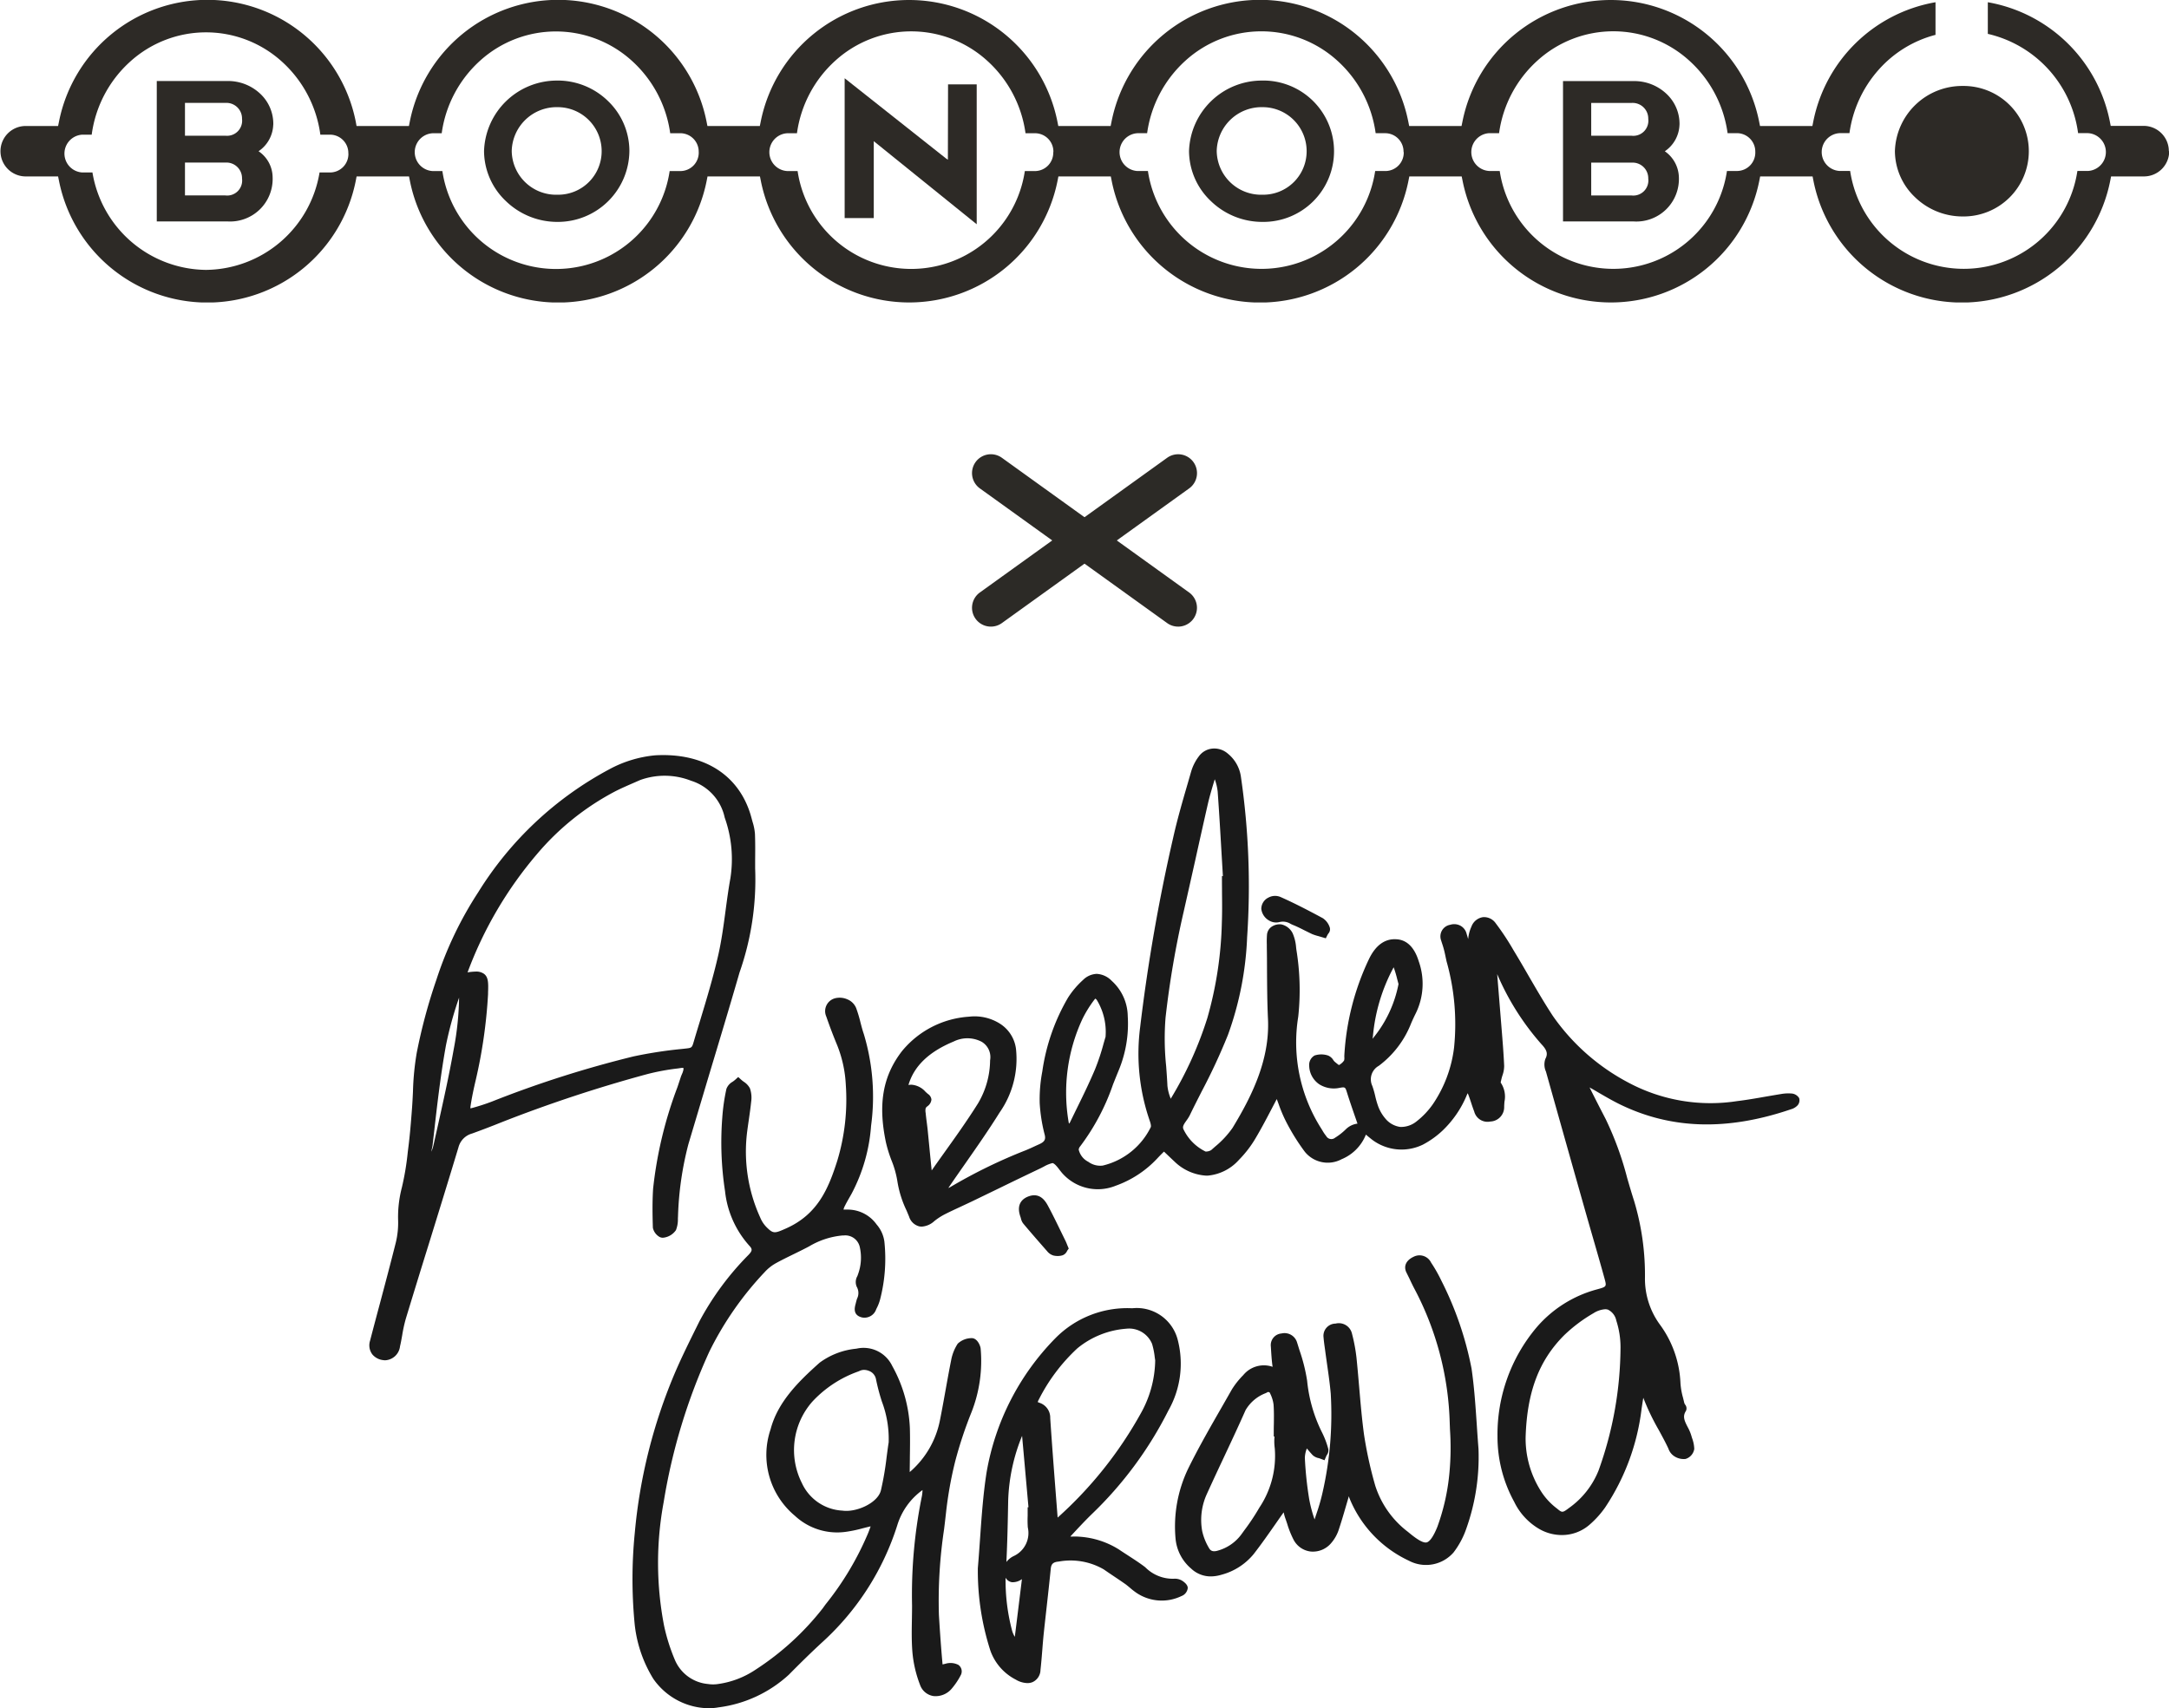 <svg xmlns="http://www.w3.org/2000/svg" xmlns:xlink="http://www.w3.org/1999/xlink" width="172.582" height="135.948" viewBox="0 0 172.582 135.948"><defs><clipPath id="a"><rect width="172.582" height="24.068" fill="none"/></clipPath></defs><g transform="translate(0 0)"><g clip-path="url(#a)"><path d="M27.722,12.217A1.466,1.466,0,0,1,26.3,13.725h-.878l0,.025a9.253,9.253,0,0,1-9.031,7.728A9.253,9.253,0,0,1,7.36,13.75l0-.025h-.82a1.507,1.507,0,0,1,0-3.008H7.3l0-.025a9.521,9.521,0,0,1,3.047-5.779,8.985,8.985,0,0,1,12.093,0,9.535,9.535,0,0,1,3.046,5.779l0,.025H26.3a1.462,1.462,0,0,1,1.417,1.5m27.88-.11a1.466,1.466,0,0,1-1.418,1.506h-.9l0,.026a9.142,9.142,0,0,1-18.076,0l-.005-.026h-.778a1.507,1.507,0,0,1,0-3.009h.729l0-.025A9.526,9.526,0,0,1,38.2,4.829a8.987,8.987,0,0,1,12.066,0,9.525,9.525,0,0,1,3.057,5.749l0,.025h.853a1.465,1.465,0,0,1,1.418,1.5m28.211,0A1.464,1.464,0,0,1,82.4,13.613h-.855l-.005.026a9.141,9.141,0,0,1-18.073,0l0-.026h-.831a1.507,1.507,0,0,1,0-3.009h.78l0-.025a9.513,9.513,0,0,1,3.053-5.754,8.985,8.985,0,0,1,12.071,0,9.513,9.513,0,0,1,3.054,5.754l0,.025H82.4a1.463,1.463,0,0,1,1.416,1.5m27.876,0a1.464,1.464,0,0,1-1.417,1.506h-.854l-.006.026a9.142,9.142,0,0,1-18.074,0l0-.026H90.5a1.507,1.507,0,0,1,0-3.009h.777l0-.025a9.538,9.538,0,0,1,3.053-5.754,8.985,8.985,0,0,1,12.071,0,9.5,9.5,0,0,1,3.053,5.754l.005.025h.8a1.463,1.463,0,0,1,1.417,1.5m27.989,0a1.464,1.464,0,0,1-1.417,1.506h-.842l0,.026a9.141,9.141,0,0,1-18.073,0l0-.026h-.844a1.507,1.507,0,0,1,0-3.009h.792l0-.025a9.5,9.5,0,0,1,3.053-5.754,8.984,8.984,0,0,1,12.07,0,9.513,9.513,0,0,1,3.053,5.754l0,.025h.79a1.463,1.463,0,0,1,1.417,1.5m32.905-.075a2.009,2.009,0,0,0-2.006-2.006h-2.618l-.076-.379A12.008,12.008,0,0,0,158.2.184l-.034-.006V2.7l.022,0a9.371,9.371,0,0,1,7.157,7.871l0,.025h.794a1.507,1.507,0,0,1,0,3.009h-.844l-.006.026a9.141,9.141,0,0,1-18.073,0l-.005-.026h-.842a1.507,1.507,0,0,1,0-3.009h.791l0-.025a9.535,9.535,0,0,1,2.277-4.972,9.109,9.109,0,0,1,4.544-2.82l.023,0V.178l-.034.006a12.011,12.011,0,0,0-9.687,9.464l-.075.379H140.04l-.076-.379a12.037,12.037,0,0,0-23.595,0l-.078.379h-4.167l-.076-.379a12.037,12.037,0,0,0-23.6,0l-.076.379H84.206l-.076-.379a12.037,12.037,0,0,0-23.595,0l-.077.379H56.288l-.075-.379a12.037,12.037,0,0,0-23.6,0l-.076.379H28.37L28.3,9.648a12.037,12.037,0,0,0-23.6,0l-.078.379H2a2.007,2.007,0,0,0,0,4.013H4.622l.078.382a12.038,12.038,0,0,0,23.6,0l.074-.382h4.171l.076.382a12.038,12.038,0,0,0,23.6,0l.075-.382h4.171l.077.382a12.037,12.037,0,0,0,23.595,0l.076-.382h4.169l.076.382a12.038,12.038,0,0,0,23.6,0l.076-.382h4.167l.078.382a12.037,12.037,0,0,0,23.595,0l.076-.382h4.171l.075.382a12.038,12.038,0,0,0,23.6,0l.076-.382h2.618a2.008,2.008,0,0,0,2.006-2.007" transform="translate(0 0)" fill="#2d2a26"/><path d="M49.06,30.692h3.21A1.245,1.245,0,0,1,53.6,31.965a1.193,1.193,0,0,1-1.328,1.342H49.06Zm3.21-2.139H49.06v-2.61h3.21A1.244,1.244,0,0,1,53.6,27.214a1.2,1.2,0,0,1-1.328,1.339m3.816-.878a3.279,3.279,0,0,0-.95-2.374,3.737,3.737,0,0,0-2.7-1.1H46.816V35.375h5.618a3.387,3.387,0,0,0,3.6-3.518,2.532,2.532,0,0,0-1.119-2.068,2.648,2.648,0,0,0,1.168-2.114" transform="translate(-34.342 -17.754)" fill="#2d2a26"/><path d="M153.91,29.661a3.459,3.459,0,0,1-3.507,3.484,3.531,3.531,0,0,1-3.648-3.484,3.574,3.574,0,0,1,3.648-3.484,3.5,3.5,0,0,1,3.507,3.484m-3.52-5.6a5.8,5.8,0,0,0-5.838,5.6,5.511,5.511,0,0,0,1.723,3.976,5.881,5.881,0,0,0,4.116,1.671,5.694,5.694,0,0,0,5.726-5.647,5.512,5.512,0,0,0-1.666-3.937,5.736,5.736,0,0,0-4.06-1.665" transform="translate(-106.038 -17.649)" fill="#2d2a26"/><path d="M260.471,23.877c0,.058-.012,5.357-.013,5.972l-.144-.1L252.292,23.4l-.048-.037V34.491h2.317l0-6.121,8.19,6.612V23.848h-2.283Z" transform="translate(-185.037 -17.135)" fill="#2d2a26"/><path d="M364.443,29.661a3.458,3.458,0,0,1-3.508,3.484,3.532,3.532,0,0,1-3.647-3.484,3.573,3.573,0,0,1,3.647-3.484,3.5,3.5,0,0,1,3.508,3.484m-3.521-5.6a5.8,5.8,0,0,0-5.837,5.6,5.514,5.514,0,0,0,1.723,3.976,5.878,5.878,0,0,0,4.115,1.671,5.625,5.625,0,1,0,0-11.249" transform="translate(-260.477 -17.649)" fill="#2d2a26"/><path d="M469,30.7h3.209a1.246,1.246,0,0,1,1.33,1.272,1.2,1.2,0,0,1-1.33,1.341H469Zm3.209-2.141H469v-2.61h3.209a1.245,1.245,0,0,1,1.33,1.271,1.2,1.2,0,0,1-1.33,1.339m3.817-.879a3.263,3.263,0,0,0-.95-2.37,3.728,3.728,0,0,0-2.7-1.1h-5.62v11.17h5.62a3.387,3.387,0,0,0,3.6-3.518,2.6,2.6,0,0,0-1.119-2.067,2.652,2.652,0,0,0,1.167-2.116" transform="translate(-342.391 -17.757)" fill="#2d2a26"/><path d="M565.883,30.85a5.09,5.09,0,0,0,1.59,3.67,5.44,5.44,0,0,0,3.8,1.542,5.193,5.193,0,1,0,0-10.385,5.355,5.355,0,0,0-5.39,5.173" transform="translate(-415.11 -18.836)" fill="#2d2a26"/></g></g><g transform="translate(78.842 37.65)"><path d="M14.9,12.217a1.493,1.493,0,0,1-.875-.282L-.876,1.218A1.5,1.5,0,0,1-1.218-.876,1.5,1.5,0,0,1,.876-1.218L15.773,9.5a1.5,1.5,0,0,1-.877,2.718Z" transform="translate(0 0)" fill="#2c2a26"/><path d="M0,12.217a1.5,1.5,0,0,1-1.219-.624A1.5,1.5,0,0,1-.876,9.5l14.9-10.717a1.5,1.5,0,0,1,2.094.342,1.5,1.5,0,0,1-.342,2.094L.876,11.935A1.493,1.493,0,0,1,0,12.217Z" transform="translate(0 0)" fill="#2c2a26"/></g><path d="M22.591,74.038a10.344,10.344,0,0,1-1.5-4.541,37.218,37.218,0,0,1,.025-7.051,42.231,42.231,0,0,1,3.258-12.9c.52-1.2,1.112-2.39,1.683-3.545l.21-.422a22.7,22.7,0,0,1,3.905-5.283c.312-.331.317-.456.04-.747A7.706,7.706,0,0,1,28.3,35.234a25.558,25.558,0,0,1-.219-5.869,15.7,15.7,0,0,1,.328-2.273,1.1,1.1,0,0,1,.494-.569,2.279,2.279,0,0,0,.19-.145l.256-.231.256.231c.057.051.122.1.187.147a1.4,1.4,0,0,1,.487.521,2.247,2.247,0,0,1,.1,1.066c-.051.495-.123.991-.194,1.486-.043.293-.085.584-.123.878A12.647,12.647,0,0,0,31.1,37.332a2.39,2.39,0,0,0,.474.735c.559.561.655.542,1.563.138,2.554-1.128,3.394-3.2,4.095-5.4a16.813,16.813,0,0,0,.677-6.032,9.765,9.765,0,0,0-.737-3.28c-.276-.667-.543-1.371-.816-2.158a1.058,1.058,0,0,1,.7-1.456,1.515,1.515,0,0,1,.967.082,1.272,1.272,0,0,1,.708.695,10.466,10.466,0,0,1,.347,1.156c.08.307.16.617.265.918a17.27,17.27,0,0,1,.576,7.3,13.629,13.629,0,0,1-1.535,5.375c-.069.126-.14.252-.212.376-.108.192-.22.385-.317.584a1.259,1.259,0,0,0-.131.332,1.882,1.882,0,0,1,.241,0c.027,0,.056,0,.087,0a2.822,2.822,0,0,1,2.307,1.184,2.6,2.6,0,0,1,.617,1.346,12.915,12.915,0,0,1-.328,4.578,3.408,3.408,0,0,1-.277.734l-.04.078a.986.986,0,0,1-1.125.665c-.754-.176-.592-.791-.523-1.055l.027-.105c.025-.111.057-.218.089-.326a1,1,0,0,0-.018-.951.943.943,0,0,1,.05-.86l.055-.155a3.835,3.835,0,0,0,.125-2.193,1.178,1.178,0,0,0-1.252-.882c-.029,0-.059,0-.09,0A6.28,6.28,0,0,0,35,39.619c-.405.218-.821.42-1.238.624-.463.227-.928.453-1.378.7a3.526,3.526,0,0,0-.928.727,25.736,25.736,0,0,0-4.412,6.345,46.753,46.753,0,0,0-3.626,11.956,26.355,26.355,0,0,0,.028,9.829,15.031,15.031,0,0,0,.849,2.7,3.159,3.159,0,0,0,2.64,1.951,2.642,2.642,0,0,0,.823,0A7.112,7.112,0,0,0,30.746,73.3a21.881,21.881,0,0,0,5.316-4.857l.238-.329a23.748,23.748,0,0,0,3.4-5.708l.059-.157c.045-.115.089-.228.123-.343-.2.044-.407.1-.612.15a10.405,10.405,0,0,1-1.364.286,4.933,4.933,0,0,1-4.048-1.277,6.308,6.308,0,0,1-1.935-6.879c.578-2.2,2.246-3.828,3.907-5.309a5.852,5.852,0,0,1,2.893-1.108l.19-.035a2.529,2.529,0,0,1,2.693,1.413,11.1,11.1,0,0,1,1.4,4.928c.022.778.012,1.555,0,2.332,0,.392-.011.787-.012,1.179a7.271,7.271,0,0,0,2.4-4.1c.165-.822.314-1.648.462-2.475.14-.774.279-1.552.434-2.324a3.591,3.591,0,0,1,.524-1.319,1.615,1.615,0,0,1,1.124-.44c.441.007.683.611.7.838a11.133,11.133,0,0,1-.719,5.033,32.823,32.823,0,0,0-1.311,3.951,30.883,30.883,0,0,0-.725,4.065c-.051.446-.1.892-.157,1.336a38.183,38.183,0,0,0-.409,6.8c.076,1.264.163,2.527.277,3.788,0,.038.009.1.015.155.086-.019.2-.047.309-.076a1.38,1.38,0,0,1,.946.111.635.635,0,0,1,.205.793,5.611,5.611,0,0,1-.725,1.089,1.672,1.672,0,0,1-1.461.6,1.346,1.346,0,0,1-1.071-.9,9.49,9.49,0,0,1-.606-2.62c-.07-.871-.053-1.752-.038-2.606.006-.364.012-.73.012-1.094a39.291,39.291,0,0,1,.781-8.68,2.931,2.931,0,0,0,.05-.494,5.39,5.39,0,0,0-2.006,2.8,21.216,21.216,0,0,1-5.878,9.225c-1.008.923-1.957,1.867-2.753,2.672a10.155,10.155,0,0,1-5.619,2.6,4.292,4.292,0,0,1-.754.067A5.442,5.442,0,0,1,22.591,74.038ZM39.024,49.527l-.111.049a9.142,9.142,0,0,0-3.663,2.4,5.821,5.821,0,0,0-.839,6.478,3.757,3.757,0,0,0,3.231,2.2c1.1.158,2.8-.6,3.057-1.6a23.825,23.825,0,0,0,.455-2.644c.053-.395.1-.787.165-1.179a8.411,8.411,0,0,0-.543-3.266,16.026,16.026,0,0,1-.472-1.8.875.875,0,0,0-.538-.625,1.085,1.085,0,0,0-.41-.086A.824.824,0,0,0,39.024,49.527ZM51.43,74.1a4.146,4.146,0,0,1-2.016-2.3,20.667,20.667,0,0,1-1-6.541l0-.026c.067-.781.121-1.564.176-2.346.121-1.723.244-3.505.515-5.246a20.077,20.077,0,0,1,5.46-10.688,8.029,8.029,0,0,1,6.048-2.407h.122a3.363,3.363,0,0,1,3.582,2.508,7.551,7.551,0,0,1-.738,5.626,30.3,30.3,0,0,1-6.135,8.289c-.576.565-1.12,1.153-1.667,1.742l0,.005a2.091,2.091,0,0,0,.244,0,4.748,4.748,0,0,1,.486.014,6.718,6.718,0,0,1,3.135,1.017c.239.162.483.319.725.476.459.3.93.6,1.37.939a3.083,3.083,0,0,0,2.281.913,1.09,1.09,0,0,1,.661.162c.284.186.433.377.438.571a.774.774,0,0,1-.507.648,3.6,3.6,0,0,1-3.616-.287,5.5,5.5,0,0,1-.449-.352c-.119-.1-.24-.2-.37-.3-.3-.211-.6-.413-.9-.614-.282-.188-.563-.379-.84-.571a5.268,5.268,0,0,0-3.592-.623c-.427.036-.589.184-.626.566-.1,1-.21,2-.322,3-.082.734-.165,1.47-.242,2.2-.045.433-.078.865-.113,1.3-.042.516-.082,1.031-.141,1.548a1.083,1.083,0,0,1-.638.981,1.044,1.044,0,0,1-.4.075A1.886,1.886,0,0,1,51.43,74.1Zm-.284-3.874a1.909,1.909,0,0,0,.21.472q.287-2.3.566-4.593a1.246,1.246,0,0,1-.792.247.7.7,0,0,1-.443-.261.852.852,0,0,1-.064-.1A15.491,15.491,0,0,0,51.146,70.228Zm-.316-10.449c-.03,1.672-.063,3.315-.144,4.964a1.63,1.63,0,0,1,.579-.47,2.018,2.018,0,0,0,1.125-2.282,8.421,8.421,0,0,1-.012-.92c0-.136,0-.271,0-.406v-.272l.065-.007-.072-.8q-.216-2.44-.436-4.879A14.732,14.732,0,0,0,50.831,59.779Zm9.391-13.6a6.954,6.954,0,0,0-3.888,1.561,14.4,14.4,0,0,0-3.079,4.1.539.539,0,0,0-.07.181c.009,0,.046.024.138.054a1.242,1.242,0,0,1,.852,1.225c.152,2.282.33,4.563.507,6.842l.083,1.068a31.864,31.864,0,0,0,6.611-8.284,8.838,8.838,0,0,0,1.151-4.236c-.013-.077-.027-.17-.04-.272a5.876,5.876,0,0,0-.211-1.038,1.979,1.979,0,0,0-1.84-1.214A1.755,1.755,0,0,0,60.222,46.177ZM65.379,65.26a3.538,3.538,0,0,1-1.237-2.421,10.629,10.629,0,0,1,.991-5.491c.826-1.684,1.781-3.348,2.707-4.959l.795-1.393a6.55,6.55,0,0,1,.9-1.129,2.12,2.12,0,0,1,2.335-.657l-.012-.07c-.061-.438-.088-.878-.116-1.318l-.015-.242a.927.927,0,0,1,.849-1.024,1.04,1.04,0,0,1,1.238.714l.193.62a13.79,13.79,0,0,1,.607,2.421,11.757,11.757,0,0,0,1.2,4.149,6.743,6.743,0,0,1,.484,1.286.622.622,0,0,1-.116.486c-.019.038-.04.073-.054.105L76,56.645l-.35-.132c-.038-.015-.08-.026-.121-.038a1.013,1.013,0,0,1-.47-.233c-.163-.174-.316-.354-.465-.535a2.165,2.165,0,0,0-.16.753,28.509,28.509,0,0,0,.345,3.276,10.587,10.587,0,0,0,.427,1.613l0,.012q.075-.233.153-.465a15.2,15.2,0,0,0,.49-1.713,27.975,27.975,0,0,0,.644-7.845c-.068-.768-.179-1.551-.288-2.306-.052-.369-.105-.736-.152-1.1l-.033-.234c-.04-.28-.077-.559-.1-.841a.971.971,0,0,1,.957-1.087,1.072,1.072,0,0,1,1.307.8,13.416,13.416,0,0,1,.358,1.912c.079.77.146,1.543.212,2.315.108,1.258.218,2.56.391,3.827a32.194,32.194,0,0,0,.89,4.044,7.46,7.46,0,0,0,2.606,3.679c.507.424,1.128.9,1.469.84.257-.049.548-.464.862-1.23a17.025,17.025,0,0,0,.968-4.337,21.283,21.283,0,0,0,.042-3.4l-.019-.488a24.217,24.217,0,0,0-2.793-10.7c-.143-.267-.274-.54-.4-.813l-.247-.5c-.257-.512-.04-.988.577-1.273a1.024,1.024,0,0,1,1.38.472,11.4,11.4,0,0,1,.808,1.42,26.617,26.617,0,0,1,2.406,6.99c.218,1.481.318,3,.418,4.461.042.651.087,1.3.139,1.951l0,.021A17.008,17.008,0,0,1,87.2,62.308a6.754,6.754,0,0,1-.932,1.671,2.906,2.906,0,0,1-3.551.663,9.384,9.384,0,0,1-4.712-4.926,1.149,1.149,0,0,1-.069-.212c-.073.252-.147.508-.223.763-.18.622-.362,1.242-.567,1.86a3.116,3.116,0,0,1-.661,1.16,1.894,1.894,0,0,1-1.583.622,1.761,1.761,0,0,1-1.361-.932,7.282,7.282,0,0,1-.511-1.275c-.051-.151-.1-.3-.155-.453-.041-.113-.073-.23-.1-.348l-.029-.11c-.216.305-.43.61-.644.918-.552.791-1.123,1.609-1.73,2.39a4.956,4.956,0,0,1-2.6,1.665,2.985,2.985,0,0,1-.823.125A2.261,2.261,0,0,1,65.379,65.26ZM71.331,51.3a3.147,3.147,0,0,0-1.616,1.361c-.555,1.257-1.139,2.5-1.724,3.748-.465.99-.93,1.984-1.38,2.979a4.96,4.96,0,0,0-.346,2.891,4.52,4.52,0,0,0,.545,1.357c.1.178.268.343.738.19a3.482,3.482,0,0,0,1.834-1.28l.227-.314a17.818,17.818,0,0,0,1.206-1.817,7.414,7.414,0,0,0,1.224-4.731,3.977,3.977,0,0,1-.024-.867c0-.022,0-.042,0-.064h-.055v-.3c0-.221,0-.442.007-.664.007-.519.015-1.055-.023-1.576a2.759,2.759,0,0,0-.318-.97.551.551,0,0,0-.127-.032ZM93.085,62.114a5.023,5.023,0,0,1-1.995-2.162,10.769,10.769,0,0,1-1.328-5.189,13.217,13.217,0,0,1,3.092-8.669,9.6,9.6,0,0,1,4.8-3.04c.8-.219.8-.219.626-.867-.3-1.091-.615-2.183-.93-3.273-.194-.673-.389-1.348-.58-2.022q-1.583-5.586-3.152-11.176a1.361,1.361,0,0,1-.046-1.014c.241-.446.074-.756-.32-1.175a20.64,20.64,0,0,1-3.515-5.571l.356,4.4c.079.97.157,1.94.2,2.909a2.316,2.316,0,0,1-.134.749,3.311,3.311,0,0,0-.091.326l-.023.1a.836.836,0,0,0-.029.15,1.98,1.98,0,0,1,.3,1.522c-.011.147-.023.3-.022.442a1.144,1.144,0,0,1-1.1,1.134,1.094,1.094,0,0,1-1.286-.8c-.088-.227-.166-.46-.242-.692s-.148-.446-.234-.667c-.012-.031-.024-.058-.039-.089a.773.773,0,0,0-.051.094A8.274,8.274,0,0,1,85.4,30.4a7.145,7.145,0,0,1-1.563,1.122,3.884,3.884,0,0,1-4.032-.373l0-.005v.007l-.069-.056c-.153-.119-.3-.242-.445-.365a3.525,3.525,0,0,1-1.929,1.957,2.343,2.343,0,0,1-2.937-.6,16.793,16.793,0,0,1-1.516-2.451,11.462,11.462,0,0,1-.572-1.365c-.046-.124-.092-.249-.139-.37l-.373.714c-.39.746-.792,1.516-1.23,2.261a8.794,8.794,0,0,1-1.4,1.857,3.772,3.772,0,0,1-2.51,1.263H66.6a3.949,3.949,0,0,1-2.546-1.13c-.055-.047-.108-.1-.162-.15l-.667-.634c-.183.178-.364.36-.534.544A8.348,8.348,0,0,1,59.379,34.8a3.777,3.777,0,0,1-4.239-.988c-.077-.087-.152-.185-.228-.282-.174-.23-.374-.489-.552-.535a2.571,2.571,0,0,0-.691.28c-.1.049-.189.1-.277.141q-1.665.792-3.318,1.6l-2.14,1.036c-.3.143-.6.281-.894.42-.394.183-.788.364-1.175.559a4.925,4.925,0,0,0-.913.582,1.631,1.631,0,0,1-1.005.439,1.052,1.052,0,0,1-.192-.019,1.144,1.144,0,0,1-.811-.777l-.2-.481a8.331,8.331,0,0,1-.728-2.31,7.613,7.613,0,0,0-.472-1.686,10.735,10.735,0,0,1-.433-1.387c-.655-3.067-.265-5.318,1.263-7.3a7.528,7.528,0,0,1,5.344-2.747,3.765,3.765,0,0,1,2.454.556,2.791,2.791,0,0,1,1.274,1.978,7.431,7.431,0,0,1-1.3,5.093c-.857,1.375-1.806,2.735-2.725,4.05-.423.605-.847,1.211-1.263,1.82-.03.044-.059.091-.09.136a1.046,1.046,0,0,0,.168-.08,41.486,41.486,0,0,1,5.981-2.918c.292-.12.578-.252.862-.386l.238-.107c.4-.184.51-.369.419-.737a13.028,13.028,0,0,1-.4-2.518,11.859,11.859,0,0,1,.208-2.531,16.09,16.09,0,0,1,2.044-5.866,6.888,6.888,0,0,1,1.19-1.406,1.64,1.64,0,0,1,1.091-.491h0a1.789,1.789,0,0,1,1.2.557,3.854,3.854,0,0,1,1.273,2.8,9.679,9.679,0,0,1-.719,4.32c-.152.369-.3.739-.449,1.111a17.772,17.772,0,0,1-2.614,4.935.506.506,0,0,0-.121.259,1.456,1.456,0,0,0,.766.975,1.609,1.609,0,0,0,1.142.3,5.732,5.732,0,0,0,3.822-3.049c.062-.115-.05-.442-.1-.582a16.357,16.357,0,0,1-.74-7.385A142.464,142.464,0,0,1,63.95,7.131c.326-1.465.753-2.937,1.169-4.363l.276-.96a3.753,3.753,0,0,1,.6-1.174A1.5,1.5,0,0,1,67.058.012a1.638,1.638,0,0,1,1.249.4,2.885,2.885,0,0,1,1.042,1.858,60.183,60.183,0,0,1,.492,12.752A25.714,25.714,0,0,1,68.313,22.8a47.708,47.708,0,0,1-2.091,4.5c-.32.632-.643,1.261-.949,1.9a3.121,3.121,0,0,1-.261.413c-.235.332-.352.515-.207.752a3.786,3.786,0,0,0,1.731,1.714.837.837,0,0,0,.443-.115l.3-.266a7.481,7.481,0,0,0,1.4-1.5c1.483-2.442,2.979-5.38,2.821-8.671-.063-1.324-.069-2.672-.077-3.975,0-.582-.005-1.165-.015-1.744l0-.2a7.1,7.1,0,0,1,.013-.777.862.862,0,0,1,.375-.648A1.14,1.14,0,0,1,72.557,14a1.32,1.32,0,0,1,.907.71,3.485,3.485,0,0,1,.274,1.125l.02.168a19.875,19.875,0,0,1,.15,5.341,12.773,12.773,0,0,0,1.838,8.916l.087.143a3.389,3.389,0,0,0,.3.442.467.467,0,0,0,.707.132A4.748,4.748,0,0,0,77.7,30.3a1.606,1.606,0,0,1,.922-.444l-.155-.446c-.234-.676-.469-1.353-.682-2.034-.134-.423-.136-.449-.594-.366a2.175,2.175,0,0,1-1.613-.286,1.841,1.841,0,0,1-.8-1.491.855.855,0,0,1,.433-.8,1.708,1.708,0,0,1,1.061,0,.888.888,0,0,1,.423.36.716.716,0,0,0,.117.141l.082.068c.061.049.174.143.251.195a1.2,1.2,0,0,0,.41-.364.723.723,0,0,0,.022-.249,1.745,1.745,0,0,1,0-.186,20.5,20.5,0,0,1,1.941-7.6c.646-1.368,1.492-1.648,2.159-1.615,1.274.038,1.691,1.35,1.828,1.782a5.343,5.343,0,0,1-.261,4.145q-.187.374-.352.758a7.723,7.723,0,0,1-2.573,3.386,1.23,1.23,0,0,0-.518,1.6,7.329,7.329,0,0,1,.236.824,7.118,7.118,0,0,0,.225.784,3.17,3.17,0,0,0,.558.967,1.859,1.859,0,0,0,1.195.689,1.945,1.945,0,0,0,1.3-.435,6.3,6.3,0,0,0,1.323-1.4,10.183,10.183,0,0,0,1.669-4.485,18.363,18.363,0,0,0-.6-6.864l-.146-.683a7.344,7.344,0,0,0-.217-.761l-.08-.25A.935.935,0,0,1,86,14.032a1.051,1.051,0,0,1,.76.047.991.991,0,0,1,.53.617c.046.158.092.317.139.474a2.957,2.957,0,0,1,.259-.991,1.157,1.157,0,0,1,.932-.756,1.135,1.135,0,0,1,1.009.5,20.4,20.4,0,0,1,1.4,2.12l.112.186c.372.614.734,1.237,1.092,1.86.617,1.061,1.251,2.158,1.939,3.205a16.968,16.968,0,0,0,6.049,5.32,13.847,13.847,0,0,0,8.592,1.452c.758-.091,1.528-.225,2.274-.357.423-.072.845-.145,1.268-.214a3.37,3.37,0,0,1,.79-.037.772.772,0,0,1,.618.366.606.606,0,0,1-.146.6,1.137,1.137,0,0,1-.488.285c-5.131,1.749-9.622,1.6-13.73-.437-.563-.282-1.107-.6-1.634-.906q-.335-.2-.677-.39c.419.846.85,1.685,1.284,2.522a25.415,25.415,0,0,1,1.716,4.71c.176.6.351,1.205.544,1.8a20.518,20.518,0,0,1,.863,6.189,6.175,6.175,0,0,0,1.2,3.666,8.454,8.454,0,0,1,1.625,4.647,5.645,5.645,0,0,0,.2,1.146c.037.145.072.291.106.434a.594.594,0,0,0,.063.124.467.467,0,0,1,.064.512c-.274.423-.127.758.137,1.27a3.606,3.606,0,0,1,.28.643l.071.235a2.72,2.72,0,0,1,.177.873.99.99,0,0,1-.692.794,1.358,1.358,0,0,1-1.019-.306,1.173,1.173,0,0,1-.345-.513l-.055-.118c-.223-.467-.473-.927-.724-1.385a18.671,18.671,0,0,1-1.22-2.545c-.048.289-.091.575-.134.859a17.982,17.982,0,0,1-2.9,7.866,7.513,7.513,0,0,1-1.24,1.374,3.337,3.337,0,0,1-2.213.824A3.588,3.588,0,0,1,93.085,62.114Zm4.309-17.168a12.059,12.059,0,0,0-2.325,1.747c-2.017,2.019-2.963,4.532-3.07,8.147v.019A7.818,7.818,0,0,0,93.153,59a5.233,5.233,0,0,0,1.338,1.484c.415.344.433.357.956-.037A6.7,6.7,0,0,0,97.8,57.471a29.2,29.2,0,0,0,1.751-9.82,6.882,6.882,0,0,0-.336-2.12,1.231,1.231,0,0,0-.664-.871.73.73,0,0,0-.227-.033A2.007,2.007,0,0,0,97.394,44.946ZM44.247,27.318c.07.066.137.128.207.183a.6.6,0,0,1,.267.442.726.726,0,0,1-.321.533.876.876,0,0,0-.129.129.9.9,0,0,0-.008.4c.026.277.055.508.085.734.026.2.052.407.074.609l.131,1.334q.092.953.189,1.9c.279-.4.584-.829.889-1.257.945-1.319,1.922-2.684,2.788-4.065a6.81,6.81,0,0,0,.97-3.409l0-.031a1.421,1.421,0,0,0-.667-1.476,2.454,2.454,0,0,0-2.229-.024c-1.975.82-3.153,1.951-3.6,3.461a1.386,1.386,0,0,1,.233-.021A1.635,1.635,0,0,1,44.247,27.318Zm13.421-7.3a9.247,9.247,0,0,0-.936,1.519,13.889,13.889,0,0,0-1.091,8.209l0,.035a.729.729,0,0,0,.058.071l.426-.877c.553-1.124,1.127-2.287,1.617-3.449a17.538,17.538,0,0,0,.675-2.032c.058-.2.111-.386.159-.544a4.89,4.89,0,0,0-.668-2.888.408.408,0,0,0-.149-.157C57.767,19.914,57.722,19.944,57.667,20.02ZM67.256,2.48c-.191.629-.387,1.28-.537,1.923q-.511,2.247-1.008,4.5-.459,2.053-.924,4.109a74.407,74.407,0,0,0-1.438,8.418,21.035,21.035,0,0,0,.05,3.855c.038.519.077,1.038.1,1.557a3.526,3.526,0,0,0,.228.935l.033.1a29.22,29.22,0,0,0,2.918-6.434,30.131,30.131,0,0,0,1.151-7.569c.03-.784.023-1.571.014-2.357,0-.363-.005-.724-.005-1.082v-.275l.075-.007-.09-1.524c-.1-1.728-.2-3.456-.324-5.182a4.148,4.148,0,0,0-.231-.992ZM81.491,17.432a14.181,14.181,0,0,0-1.64,5.459l-.034.213a9.641,9.641,0,0,0,2.069-4.357c-.034-.124-.067-.249-.1-.376a8.814,8.814,0,0,0-.284-.953ZM1.1,48.677a1.31,1.31,0,0,1-.863-.455,1.2,1.2,0,0,1-.187-1.073q.379-1.455.769-2.907c.439-1.651.878-3.3,1.293-4.957a6.715,6.715,0,0,0,.173-1.805,9.3,9.3,0,0,1,.3-2.538,21.543,21.543,0,0,0,.469-2.809l.069-.561c.1-.81.17-1.638.232-2.442l.03-.387c.038-.481.061-.962.084-1.447a21.531,21.531,0,0,1,.3-3.078,43.651,43.651,0,0,1,1.56-5.8A29.21,29.21,0,0,1,8.662,11.44,27.524,27.524,0,0,1,19.077,1.665,9.506,9.506,0,0,1,22.737.546c3.942-.228,6.8,1.624,7.681,5.034l.074.27a4.111,4.111,0,0,1,.188.951c.027.686.022,1.374.015,2.019l0,.724a22.332,22.332,0,0,1-1.242,8.283c-.8,2.77-1.636,5.537-2.468,8.3q-.8,2.681-1.6,5.361a25.594,25.594,0,0,0-.826,5.7l-.01.231a2.3,2.3,0,0,1-.155.911,1.406,1.406,0,0,1-.971.6.534.534,0,0,1-.384-.087,1.1,1.1,0,0,1-.482-.7c-.028-.93-.051-2.025.02-3.116a32.564,32.564,0,0,1,1.94-8.086l.257-.778c.028-.084.064-.171.1-.255a1.4,1.4,0,0,0,.1-.282.382.382,0,0,0,.009-.206H24.93a1,1,0,0,0-.145.009l-.256.038a17.905,17.905,0,0,0-2.409.446,110.978,110.978,0,0,0-11.649,3.852c-.758.306-1.529.6-2.3.879a1.538,1.538,0,0,0-1.078,1.085c-.776,2.576-1.573,5.15-2.369,7.723Q3.8,42.418,2.9,45.379a11.616,11.616,0,0,0-.29,1.328c-.053.291-.1.58-.171.867a1.253,1.253,0,0,1-1.174,1.115A.9.9,0,0,1,1.1,48.677ZM7.067,20.038A28.949,28.949,0,0,0,6.1,23.593c-.423,2.328-.7,4.715-.961,7.028l-.11.947a2.758,2.758,0,0,1-.065.328c-.015.076-.029.142-.042.2a2.621,2.621,0,0,0,.173-.5l.294-1.31c.464-2.08.947-4.228,1.323-6.353a23.564,23.564,0,0,0,.426-4.1C7.113,19.9,7.09,19.971,7.067,20.038Zm2.042-2.11c.362.258.363.732.335,1.486l0,.126A39.927,39.927,0,0,1,8.461,26.4c-.145.62-.308,1.35-.413,2.083a.787.787,0,0,0-.007.16c.026-.009.092-.019.2-.049.51-.141,1.023-.307,1.525-.5a86.142,86.142,0,0,1,11.266-3.59,34.688,34.688,0,0,1,3.873-.594l.214-.024c.546-.058.546-.058.7-.585s.307-1.026.464-1.539c.53-1.747,1.078-3.555,1.484-5.352.261-1.16.421-2.36.576-3.522.113-.846.23-1.718.385-2.573a9.863,9.863,0,0,0-.454-4.811A3.926,3.926,0,0,0,25.6,2.57a5.745,5.745,0,0,0-4.05-.059l-.49.214c-.492.214-.984.428-1.46.667a20.763,20.763,0,0,0-6.274,5.027,31.2,31.2,0,0,0-5.513,9.4,4.585,4.585,0,0,1,.651-.063A1.052,1.052,0,0,1,9.109,17.928ZM54.432,40.352a1,1,0,0,1-.5-.338c-.64-.729-1.279-1.458-1.9-2.2a.982.982,0,0,1-.187-.405c-.012-.043-.023-.084-.037-.125-.4-1.106.261-1.514.694-1.657.922-.3,1.331.465,1.529.836.345.643.662,1.3.979,1.95l.382.781c.048.1.089.2.13.307l.125.3-.092.124a.768.768,0,0,0-.046.078.621.621,0,0,1-.359.332,1.251,1.251,0,0,1-.381.055A1.4,1.4,0,0,1,54.432,40.352ZM75.513,14.934a3.678,3.678,0,0,1-.5-.162c-.211-.1-.412-.2-.614-.3-.271-.138-.542-.274-.825-.392-.087-.033-.171-.072-.254-.11a1.15,1.15,0,0,0-.9-.155,1.092,1.092,0,0,1-.833-.122,1.23,1.23,0,0,1-.618-.921,1,1,0,0,1,.558-.9,1.112,1.112,0,0,1,.978-.048c1.187.525,2.353,1.143,3.355,1.681a1.392,1.392,0,0,1,.552.727.509.509,0,0,1-.11.5c-.023.038-.051.075-.072.117l-.129.259Z" transform="translate(29.39 59.564)" fill="#1a1a1a"/></svg>